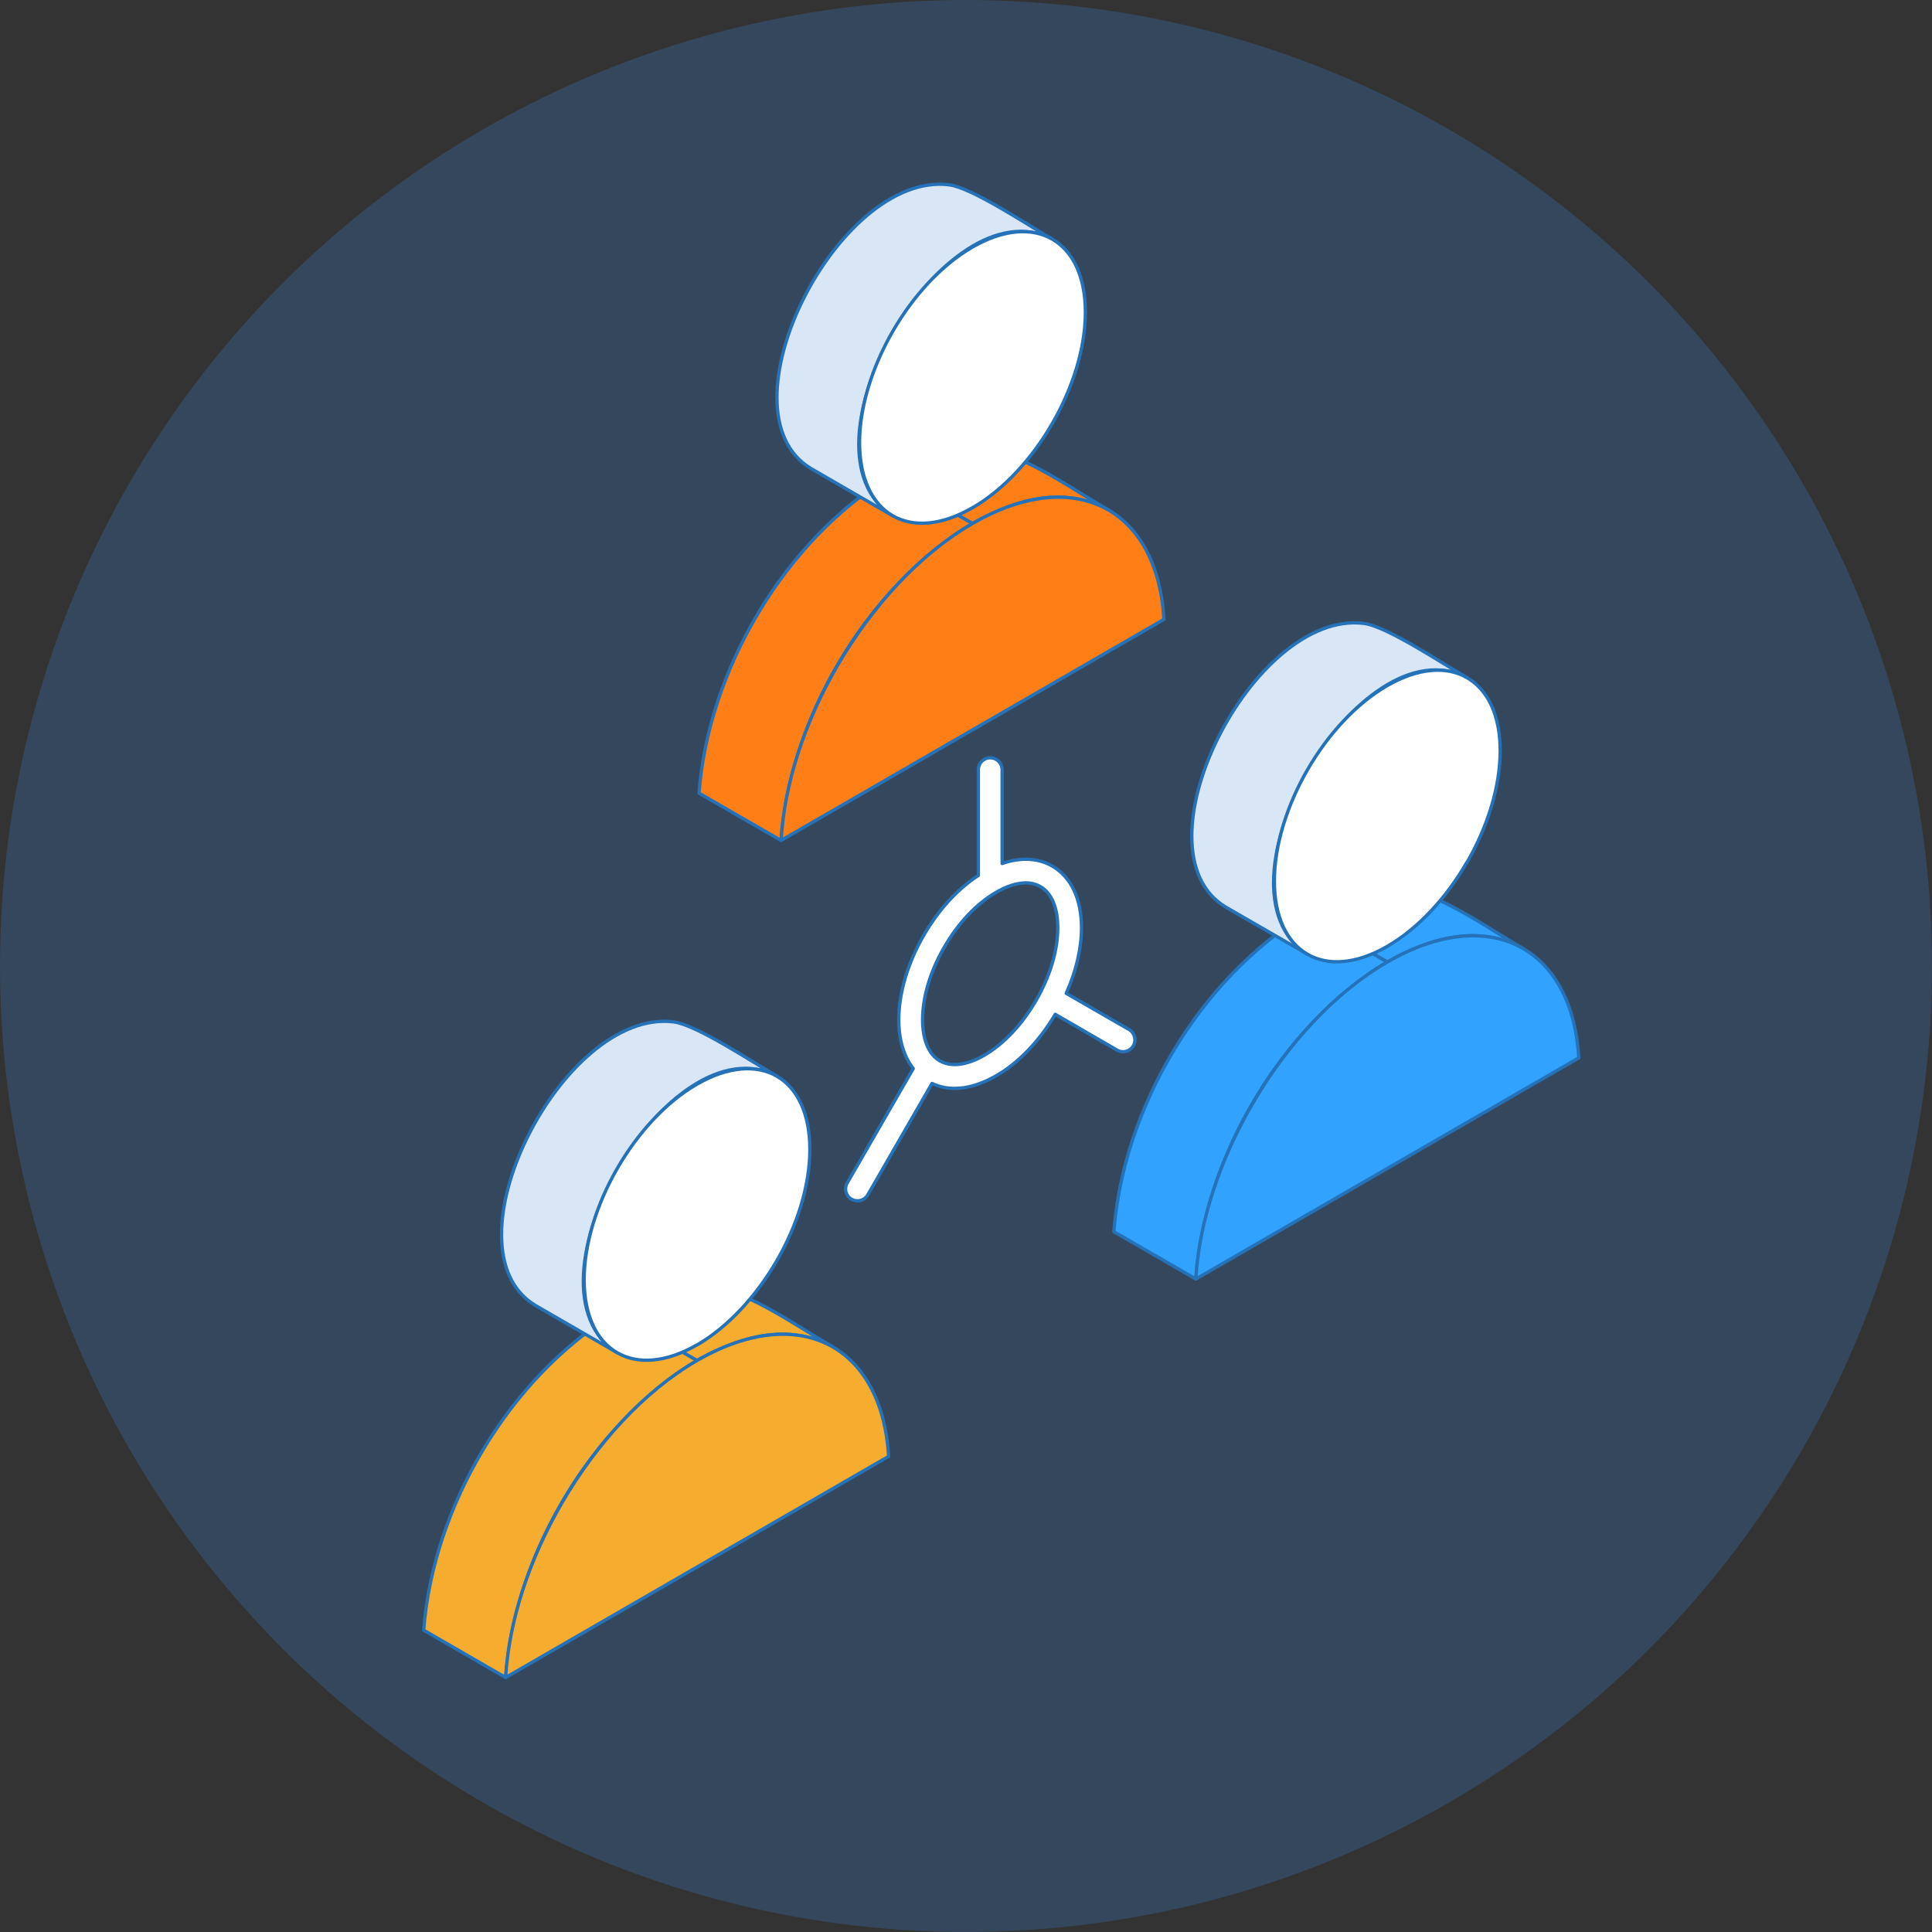 <?xml version="1.0" encoding="UTF-8"?>
<svg id="Layer_2" data-name="Layer 2" xmlns="http://www.w3.org/2000/svg" viewBox="0 0 583.11 583.11">
  <rect x="0" y="0" width="583.11" height="583.11" fill="#333333" stroke="none"/>
  <defs>
    <style>
      .cls-1 {
        fill: #ff7f16;
      }

      .cls-1, .cls-2, .cls-3, .cls-4, .cls-5 {
        fill-rule: evenodd;
        stroke: #2572b8;
        stroke-linecap: round;
        stroke-linejoin: round;
        stroke-width: 1px;
      }

      .cls-2 {
        fill: #fff;
      }

      .cls-3 {
        fill: #f6ac2e;
      }

      .cls-4 {
        fill: #31a2fd;
      }

      .cls-5 {
        fill: #d9e6f5;
      }

      .cls-6 {
        fill: #3b77bb;
        opacity: .3;
      }
    </style>
  </defs>
  <g id="Layer_1-2" data-name="Layer 1">
    <circle class="cls-6" cx="291.55" cy="291.55" r="291.55"/>
    <g>
      <path class="cls-1" d="M293.5,158.01c13.18-7.23,26.91-11.47,41-4.09-10.25-5.92-25.21-16.6-35.67-17.88-10.77-1.33-20.84,2.6-30.08,7.67-31.97,19.41-54.94,58.48-57.79,95.67l24.78,14.28c2.78-37.16,25.77-76.28,57.75-95.65Z"/>
      <path class="cls-5" d="M293.53,157.98l-.03,.03-24.75-14.31h.03s24.74,14.28,24.74,14.28h0Zm24.07-85.79c-7.5-4.36-24.31-15.56-31.14-16.41-33.63-4.18-70.18,68.4-41.77,85.58l24.74,14.31c-31.12-19.74,15.63-100.57,48.17-83.48h0Z"/>
      <path class="cls-1" d="M334.51,153.92c-10.92-6.31-25.57-4.85-41,4.09-15.99,9.21-30.45,25.08-40.95,43.2-9.61,16.65-15.86,35.24-16.81,52.44l115.56-66.72c-.95-16.11-7.2-27.46-16.8-33.02Z"/>
      <path class="cls-2" d="M293.5,153.25h.03c9.4-5.44,17.91-14.77,24.07-25.42h0c6.17-10.67,9.98-22.72,9.98-33.58,0-10.86-3.81-18.52-9.98-22.06-6.15-3.57-14.7-3.05-24.09,2.38-9.4,5.44-17.92,14.77-24.08,25.44-6.15,10.68-10,22.73-10,33.59,0,10.82,3.85,18.49,10,22.06,6.16,3.54,14.68,3.05,24.08-2.42Z"/>
      <path class="cls-2" d="M257.01,361.93c.58,.33,1.19,.49,1.8,.49,1.25,0,2.44-.64,3.11-1.8l19.38-33.62c2.09,.98,4.37,1.5,6.79,1.5,3.93,0,8.17-1.29,12.54-3.79,6.77-3.88,13.09-10.49,17.86-18.57l18.66,10.8c.58,.33,1.19,.49,1.8,.49,1.22,0,2.44-.65,3.11-1.8,.98-1.71,.4-3.92-1.31-4.91l-18.95-10.92c2.99-6.66,4.61-13.51,4.61-19.74,0-8.76-3.11-15.37-8.82-18.67-4.31-2.46-9.55-2.7-15.13-.77v-28.3c0-1.98-1.61-3.61-3.6-3.61-1.98,0-3.57,1.62-3.57,3.61v31.9c-6.28,4.09-12.1,10.43-16.51,18.11-4.85,8.39-7.51,17.43-7.51,25.45,0,6.08,1.54,11.11,4.37,14.73l-19.96,34.57c-.97,1.71-.4,3.87,1.32,4.88Zm26.66-41.74c-3.39-1.95-5.22-6.37-5.22-12.44,0-6.78,2.29-14.52,6.53-21.84,4.21-7.33,9.8-13.21,15.69-16.6,3.23-1.87,6.26-2.84,8.91-2.84,1.65,0,3.15,.37,4.46,1.14,3.35,1.95,5.22,6.37,5.22,12.44,0,6.8-2.32,14.55-6.53,21.84-4.25,7.33-9.8,13.21-15.65,16.6-5.29,3.05-10.01,3.63-13.4,1.7Z"/>
      <path class="cls-3" d="M210.39,410.62c13.16-7.2,26.89-11.44,40.98-4.09-10.25-5.89-25.2-16.56-35.66-17.87-10.77-1.34-20.82,2.63-30.06,7.69-31.97,19.4-54.98,58.48-57.78,95.67l24.74,14.28c2.78-37.16,25.82-76.27,57.78-95.68Z"/>
      <path class="cls-5" d="M210.39,410.62h-.03l-24.71-14.27v-.03l24.74,14.3h0Zm24.09-85.82c-7.51-4.33-24.32-15.53-31.16-16.38-33.58-4.19-70.17,68.4-41.76,85.57l24.74,14.28c-31.13-19.71,15.62-100.53,48.18-83.48h0Z"/>
      <path class="cls-3" d="M251.37,406.54c-10.92-6.28-25.56-4.82-41,4.09-15.99,9.24-30.44,25.12-40.94,43.24-9.62,16.65-15.84,35.23-16.82,52.44l115.6-66.75c-.97-16.08-7.23-27.46-16.84-33.02Z"/>
      <path class="cls-2" d="M210.36,405.9h.07c9.36-5.44,17.87-14.77,24.04-25.42h0c6.19-10.68,9.96-22.73,9.96-33.58s-3.81-18.52-9.96-22.09c-6.17-3.54-14.68-3.02-24.11,2.41-9.4,5.43-17.91,14.77-24.07,25.45-6.16,10.67-9.98,22.73-9.98,33.58,0,10.86,3.82,18.49,9.98,22.03,6.16,3.56,14.67,3.04,24.07-2.38Z"/>
      <path class="cls-4" d="M418.7,290.36c13.15-7.23,26.91-11.46,40.98-4.09-10.25-5.92-25.18-16.57-35.67-17.88-10.76-1.34-20.8,2.62-30.05,7.66-31.98,19.41-54.98,58.51-57.78,95.7l24.74,14.28c2.81-37.19,25.82-76.28,57.78-95.68Z"/>
      <path class="cls-5" d="M418.74,290.33l-.03,.03-24.74-14.28,.03-.03,24.74,14.28h0Zm24.04-85.79c-7.5-4.33-24.27-15.53-31.14-16.39-33.59-4.18-70.14,68.4-41.77,85.58l24.75,14.27c-31.11-19.74,15.63-100.52,48.17-83.46h0Z"/>
      <path class="cls-4" d="M459.68,286.27c-10.9-6.28-25.57-4.82-40.98,4.09-15.98,9.24-30.48,25.07-40.94,43.23-9.62,16.65-15.87,35.24-16.84,52.44l115.6-66.75c-.98-16.07-7.2-27.46-16.84-33.01Z"/>
      <path class="cls-2" d="M418.7,285.63l.03-.03c9.4-5.43,17.88-14.73,24.04-25.39h.04c6.16-10.67,9.97-22.72,9.97-33.62,0-10.86-3.82-18.48-10.01-22.05-6.15-3.57-14.67-3.02-24.07,2.38-9.42,5.46-17.94,14.76-24.1,25.44-6.16,10.69-9.97,22.74-9.97,33.59,0,10.86,3.82,18.49,9.97,22.05,6.16,3.58,14.68,3.06,24.1-2.37Z"/>
    </g>
  </g>
</svg>
